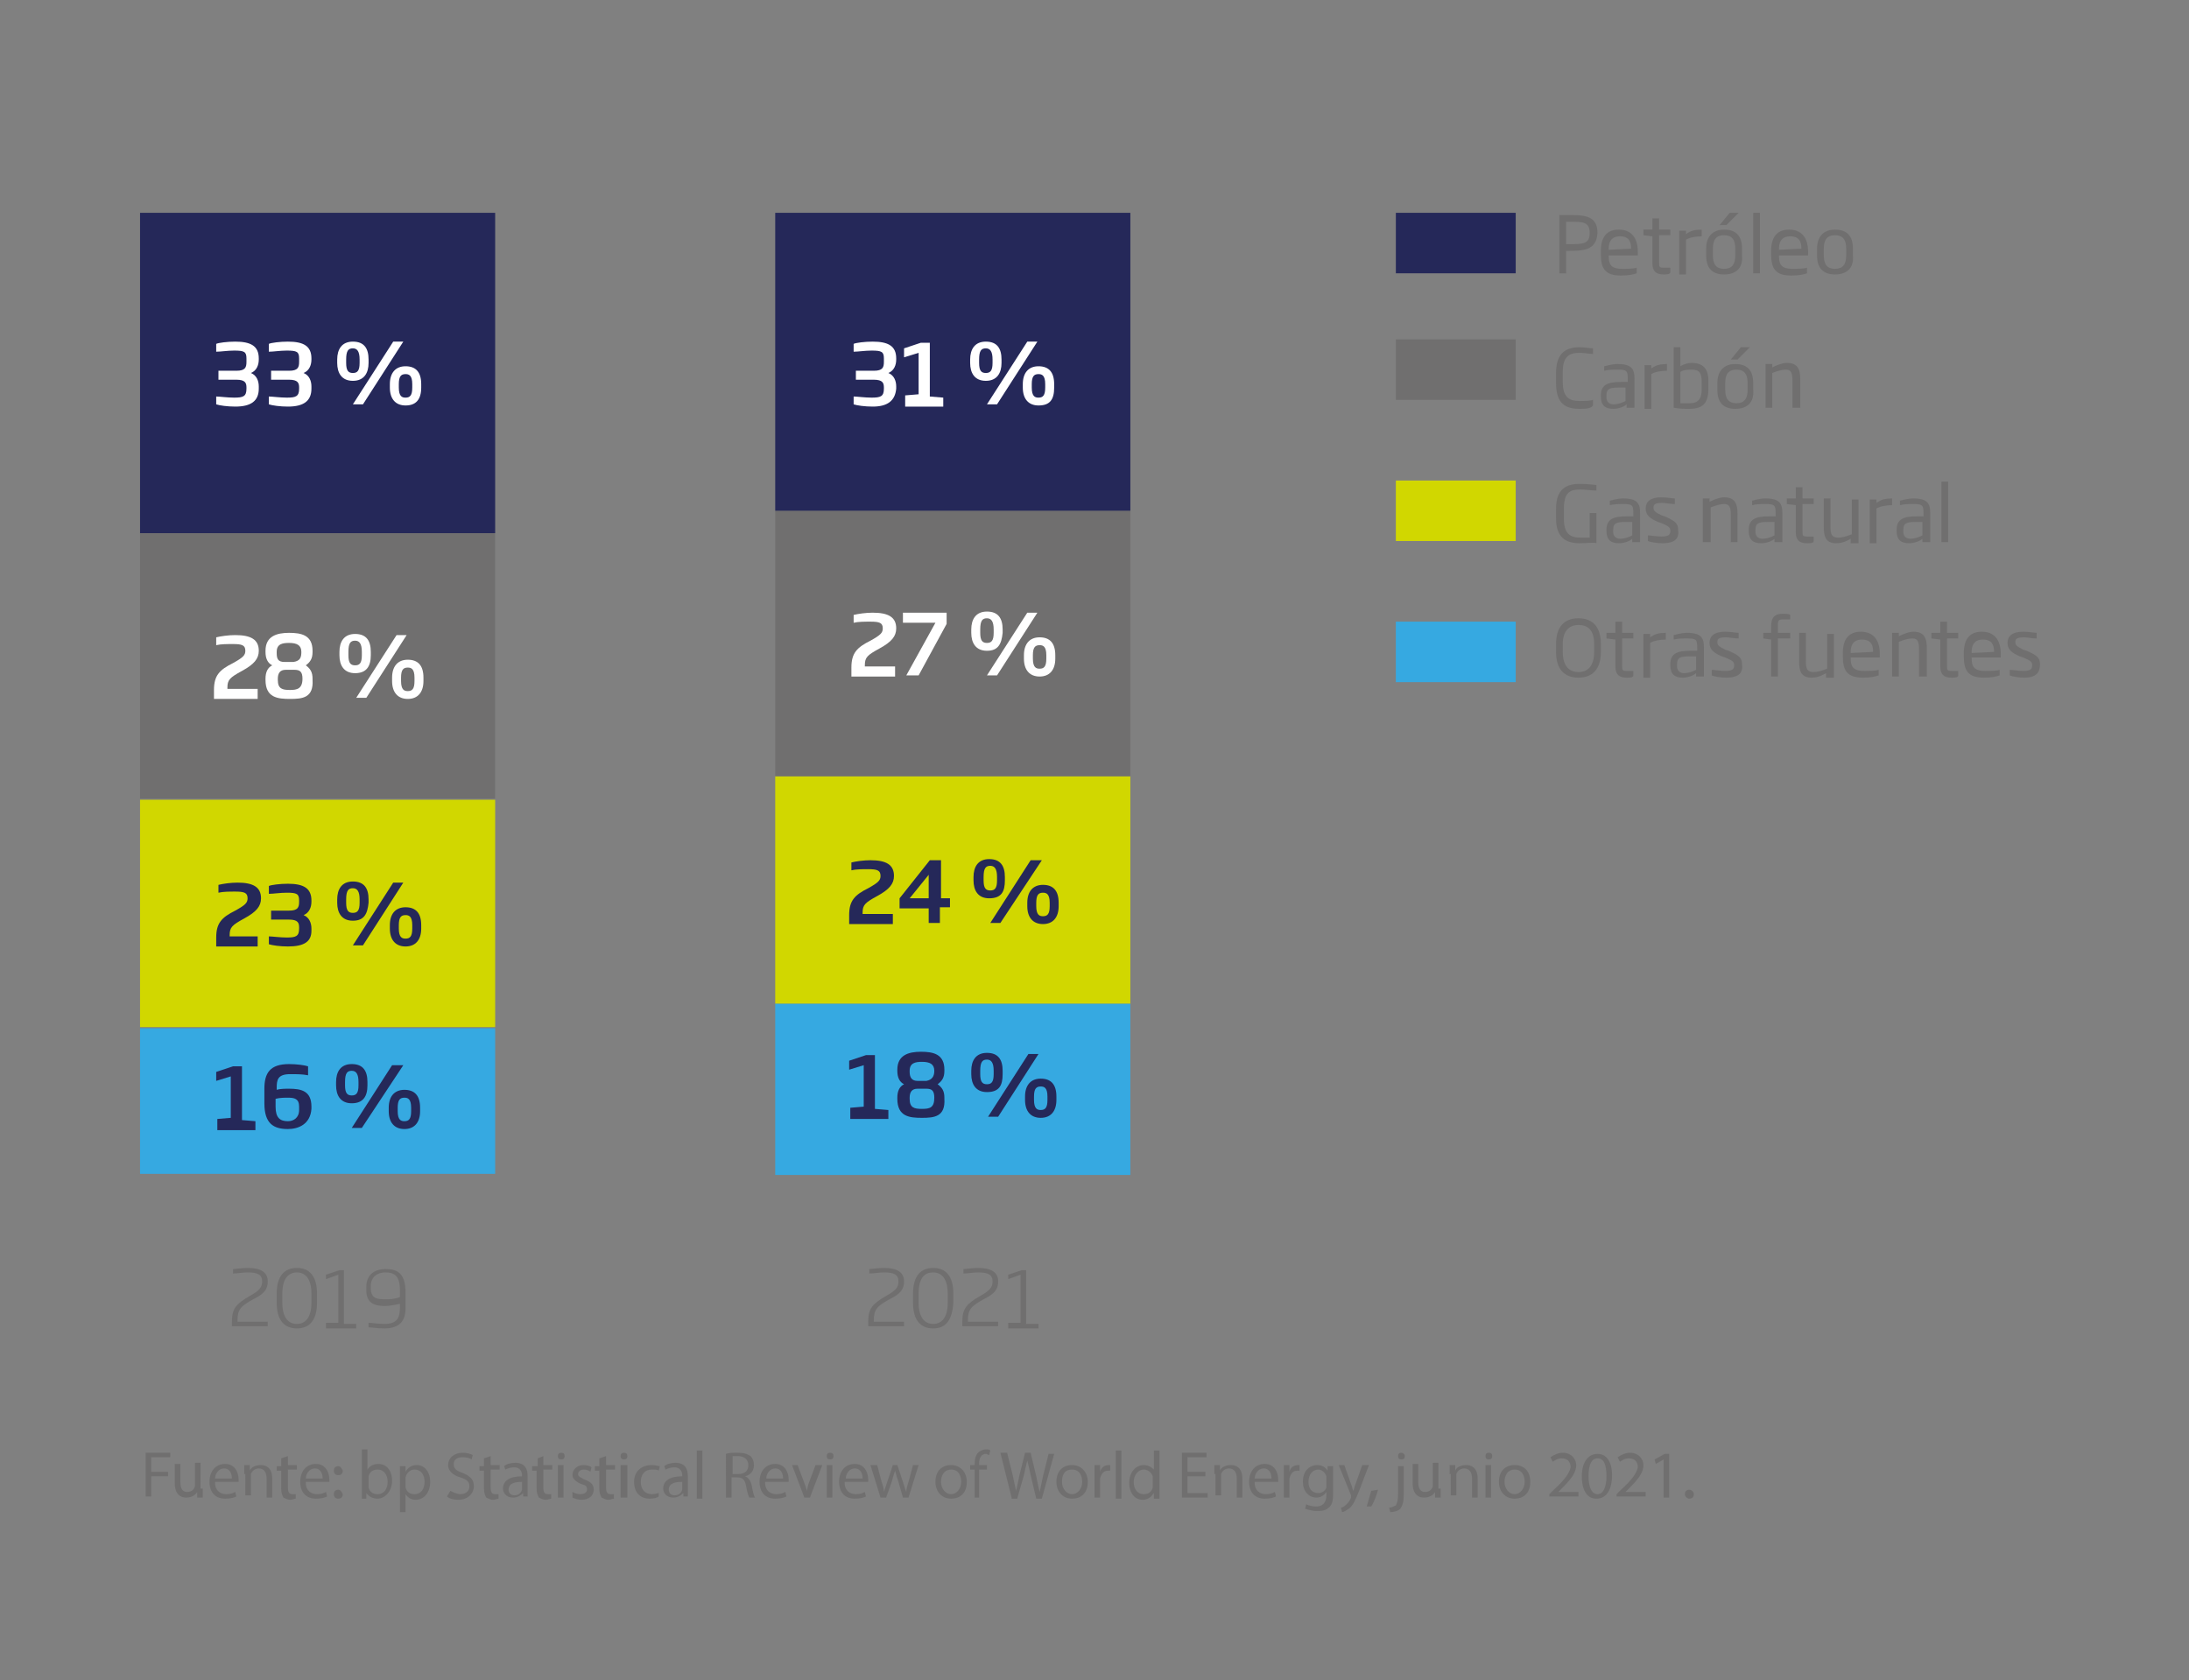 <?xml version="1.0" encoding="utf-8"?>
<!-- Generator: Adobe Illustrator 26.1.0, SVG Export Plug-In . SVG Version: 6.00 Build 0)  -->
<svg version="1.1" id="Capa_1" xmlns="http://www.w3.org/2000/svg" xmlns:xlink="http://www.w3.org/1999/xlink" x="0px" y="0px"
	 viewBox="0 0 195.4 150" style="enable-background:new 0 0 195.4 150;" xml:space="preserve">
<rect x="0" y="0" width="195.4" height="150" fill="#808080" stroke="none"/>
<style type="text/css">
	.st0{fill:#706F6F;}
	.st1{fill:#36A9E1;}
	.st2{fill:#D1D700;}
	.st3{fill:#252859;}
	.st4{fill:#FFFFFF;}
</style>
<g>
	<path class="st0" d="M13,129.7h2.2v0.4h-1.7v1.3h1.5v0.4h-1.5v1.8H13V129.7z"/>
	<path class="st0" d="M18.1,132.9c0,0.3,0,0.6,0,0.8h-0.5l0-0.5h0c-0.1,0.2-0.4,0.5-1,0.5c-0.5,0-1-0.3-1-1.3v-1.7h0.5v1.6
		c0,0.6,0.2,0.9,0.6,0.9c0.4,0,0.6-0.2,0.7-0.5c0-0.1,0-0.2,0-0.3v-1.8h0.5V132.9z"/>
	<path class="st0" d="M19.2,132.4c0,0.7,0.5,1,1,1c0.4,0,0.6-0.1,0.8-0.2l0.1,0.4c-0.2,0.1-0.5,0.2-1,0.2c-0.9,0-1.4-0.6-1.4-1.5
		c0-0.9,0.5-1.6,1.4-1.6c0.9,0,1.2,0.8,1.2,1.4c0,0.1,0,0.2,0,0.2H19.2z M20.7,132c0-0.3-0.1-0.9-0.7-0.9c-0.5,0-0.8,0.5-0.8,0.9
		H20.7z"/>
	<path class="st0" d="M21.8,131.6c0-0.3,0-0.5,0-0.8h0.5l0,0.5h0c0.1-0.3,0.5-0.5,1-0.5c0.4,0,1,0.2,1,1.2v1.7h-0.5v-1.7
		c0-0.5-0.2-0.9-0.7-0.9c-0.3,0-0.6,0.2-0.7,0.5c0,0.1,0,0.2,0,0.2v1.7h-0.5V131.6z"/>
	<path class="st0" d="M25.7,130v0.8h0.8v0.4h-0.8v1.6c0,0.4,0.1,0.6,0.4,0.6c0.1,0,0.2,0,0.3,0l0,0.4c-0.1,0-0.3,0.1-0.5,0.1
		c-0.2,0-0.4-0.1-0.6-0.2c-0.1-0.2-0.2-0.4-0.2-0.8v-1.6h-0.4v-0.4h0.4v-0.7L25.7,130z"/>
	<path class="st0" d="M27.3,132.4c0,0.7,0.5,1,1,1c0.4,0,0.6-0.1,0.8-0.2l0.1,0.4c-0.2,0.1-0.5,0.2-1,0.2c-0.9,0-1.4-0.6-1.4-1.5
		c0-0.9,0.5-1.6,1.4-1.6c0.9,0,1.2,0.8,1.2,1.4c0,0.1,0,0.2,0,0.2H27.3z M28.8,132c0-0.3-0.1-0.9-0.7-0.9c-0.5,0-0.8,0.5-0.8,0.9
		H28.8z"/>
	<path class="st0" d="M29.8,131.3c0-0.2,0.1-0.4,0.4-0.4c0.2,0,0.3,0.2,0.4,0.4c0,0.2-0.1,0.4-0.4,0.4
		C29.9,131.7,29.8,131.5,29.8,131.3z M29.8,133.4c0-0.2,0.1-0.4,0.4-0.4c0.2,0,0.3,0.2,0.4,0.4c0,0.2-0.1,0.4-0.4,0.4
		C29.9,133.8,29.8,133.6,29.8,133.4z"/>
	<path class="st0" d="M32.3,133.7c0-0.2,0-0.5,0-0.8v-3.5h0.5v1.8h0c0.2-0.3,0.5-0.5,1-0.5c0.7,0,1.2,0.6,1.2,1.5
		c0,1-0.7,1.6-1.3,1.6c-0.4,0-0.8-0.2-1-0.5h0l0,0.5H32.3z M32.9,132.6c0,0.1,0,0.1,0,0.2c0.1,0.4,0.4,0.6,0.8,0.6
		c0.6,0,0.9-0.5,0.9-1.1c0-0.6-0.3-1.1-0.9-1.1c-0.4,0-0.7,0.2-0.8,0.6c0,0.1,0,0.1,0,0.2V132.6z"/>
	<path class="st0" d="M35.7,131.8c0-0.4,0-0.7,0-0.9h0.5l0,0.5h0c0.2-0.4,0.6-0.6,1-0.6c0.7,0,1.2,0.6,1.2,1.5c0,1-0.6,1.6-1.3,1.6
		c-0.4,0-0.7-0.2-0.9-0.5h0v1.6h-0.5V131.8z M36.2,132.6c0,0.1,0,0.2,0,0.2c0.1,0.4,0.4,0.6,0.8,0.6c0.6,0,0.9-0.5,0.9-1.1
		c0-0.6-0.3-1.1-0.9-1.1c-0.4,0-0.7,0.3-0.8,0.7c0,0.1,0,0.1,0,0.2V132.6z"/>
	<path class="st0" d="M40.2,133.1c0.2,0.1,0.6,0.3,0.9,0.3c0.5,0,0.8-0.3,0.8-0.7c0-0.4-0.2-0.6-0.8-0.8c-0.7-0.2-1.1-0.6-1.1-1.1
		c0-0.6,0.5-1.1,1.3-1.1c0.4,0,0.7,0.1,0.9,0.2l-0.1,0.4c-0.1-0.1-0.4-0.2-0.8-0.2c-0.6,0-0.8,0.3-0.8,0.6c0,0.4,0.2,0.6,0.8,0.8
		c0.7,0.3,1,0.6,1,1.2c0,0.6-0.5,1.2-1.4,1.2c-0.4,0-0.8-0.1-1-0.3L40.2,133.1z"/>
	<path class="st0" d="M43.8,130v0.8h0.8v0.4h-0.8v1.6c0,0.4,0.1,0.6,0.4,0.6c0.1,0,0.2,0,0.3,0l0,0.4c-0.1,0-0.3,0.1-0.5,0.1
		c-0.2,0-0.4-0.1-0.6-0.2c-0.1-0.2-0.2-0.4-0.2-0.8v-1.6h-0.4v-0.4h0.4v-0.7L43.8,130z"/>
	<path class="st0" d="M46.7,133.7l0-0.4h0c-0.2,0.2-0.5,0.4-0.9,0.4c-0.6,0-0.9-0.4-0.9-0.8c0-0.7,0.6-1.1,1.7-1.1v-0.1
		c0-0.2-0.1-0.7-0.7-0.7c-0.3,0-0.6,0.1-0.8,0.2l-0.1-0.3c0.2-0.2,0.6-0.3,1-0.3c0.9,0,1.1,0.6,1.1,1.2v1.1c0,0.3,0,0.5,0,0.7H46.7z
		 M46.6,132.3c-0.6,0-1.2,0.1-1.2,0.7c0,0.3,0.2,0.5,0.5,0.5c0.4,0,0.6-0.2,0.7-0.5c0-0.1,0-0.1,0-0.2V132.3z"/>
	<path class="st0" d="M48.5,130v0.8h0.8v0.4h-0.8v1.6c0,0.4,0.1,0.6,0.4,0.6c0.1,0,0.2,0,0.3,0l0,0.4c-0.1,0-0.3,0.1-0.5,0.1
		c-0.2,0-0.4-0.1-0.6-0.2c-0.1-0.2-0.2-0.4-0.2-0.8v-1.6h-0.4v-0.4H48v-0.7L48.5,130z"/>
	<path class="st0" d="M50.4,130c0,0.2-0.1,0.3-0.3,0.3c-0.2,0-0.3-0.1-0.3-0.3c0-0.2,0.1-0.3,0.3-0.3
		C50.3,129.7,50.4,129.8,50.4,130z M49.8,133.7v-2.9h0.5v2.9H49.8z"/>
	<path class="st0" d="M51.1,133.2c0.2,0.1,0.4,0.2,0.7,0.2c0.4,0,0.6-0.2,0.6-0.4c0-0.3-0.1-0.4-0.5-0.5c-0.5-0.2-0.8-0.5-0.8-0.8
		c0-0.5,0.4-0.9,1-0.9c0.3,0,0.6,0.1,0.7,0.2l-0.1,0.4c-0.1-0.1-0.3-0.2-0.6-0.2c-0.3,0-0.5,0.2-0.5,0.4c0,0.2,0.2,0.3,0.6,0.5
		c0.5,0.2,0.8,0.4,0.8,0.9c0,0.5-0.4,0.9-1.1,0.9c-0.3,0-0.6-0.1-0.8-0.2L51.1,133.2z"/>
	<path class="st0" d="M54.1,130v0.8h0.8v0.4h-0.8v1.6c0,0.4,0.1,0.6,0.4,0.6c0.1,0,0.2,0,0.3,0l0,0.4c-0.1,0-0.3,0.1-0.5,0.1
		c-0.2,0-0.4-0.1-0.6-0.2c-0.1-0.2-0.2-0.4-0.2-0.8v-1.6h-0.4v-0.4h0.4v-0.7L54.1,130z"/>
	<path class="st0" d="M56,130c0,0.2-0.1,0.3-0.3,0.3c-0.2,0-0.3-0.1-0.3-0.3c0-0.2,0.1-0.3,0.3-0.3C55.9,129.7,56,129.8,56,130z
		 M55.4,133.7v-2.9H56v2.9H55.4z"/>
	<path class="st0" d="M58.8,133.6c-0.1,0.1-0.4,0.2-0.8,0.2c-0.9,0-1.4-0.6-1.4-1.5c0-0.9,0.6-1.5,1.6-1.5c0.3,0,0.6,0.1,0.7,0.1
		l-0.1,0.4c-0.1-0.1-0.3-0.1-0.6-0.1c-0.7,0-1,0.5-1,1.1c0,0.7,0.4,1.1,1,1.1c0.3,0,0.5-0.1,0.6-0.1L58.8,133.6z"/>
	<path class="st0" d="M61,133.7l0-0.4h0c-0.2,0.2-0.5,0.4-0.9,0.4c-0.6,0-0.9-0.4-0.9-0.8c0-0.7,0.6-1.1,1.7-1.1v-0.1
		c0-0.2-0.1-0.7-0.7-0.7c-0.3,0-0.6,0.1-0.8,0.2l-0.1-0.3c0.2-0.2,0.6-0.3,1-0.3c0.9,0,1.1,0.6,1.1,1.2v1.1c0,0.3,0,0.5,0,0.7H61z
		 M60.9,132.3c-0.6,0-1.2,0.1-1.2,0.7c0,0.3,0.2,0.5,0.5,0.5c0.4,0,0.6-0.2,0.7-0.5c0-0.1,0-0.1,0-0.2V132.3z"/>
	<path class="st0" d="M62.2,129.5h0.5v4.3h-0.5V129.5z"/>
	<path class="st0" d="M64.8,129.8c0.3-0.1,0.6-0.1,1-0.1c0.6,0,0.9,0.1,1.2,0.3c0.2,0.2,0.3,0.5,0.3,0.8c0,0.5-0.3,0.9-0.8,1v0
		c0.3,0.1,0.5,0.4,0.6,0.8c0.1,0.6,0.2,1,0.3,1.1h-0.5c-0.1-0.1-0.2-0.5-0.3-1c-0.1-0.6-0.3-0.8-0.8-0.8h-0.5v1.8h-0.5V129.8z
		 M65.4,131.6h0.5c0.6,0,0.9-0.3,0.9-0.8c0-0.5-0.4-0.8-0.9-0.8c-0.3,0-0.4,0-0.5,0V131.6z"/>
	<path class="st0" d="M68.3,132.4c0,0.7,0.5,1,1,1c0.4,0,0.6-0.1,0.8-0.2l0.1,0.4c-0.2,0.1-0.5,0.2-1,0.2c-0.9,0-1.4-0.6-1.4-1.5
		c0-0.9,0.5-1.6,1.4-1.6c0.9,0,1.2,0.8,1.2,1.4c0,0.1,0,0.2,0,0.2H68.3z M69.9,132c0-0.3-0.1-0.9-0.7-0.9c-0.5,0-0.8,0.5-0.8,0.9
		H69.9z"/>
	<path class="st0" d="M71.2,130.8l0.6,1.6c0.1,0.3,0.2,0.5,0.2,0.7h0c0.1-0.2,0.1-0.5,0.2-0.7l0.6-1.6h0.6l-1.1,2.9h-0.5l-1.1-2.9
		H71.2z"/>
	<path class="st0" d="M74.4,130c0,0.2-0.1,0.3-0.3,0.3c-0.2,0-0.3-0.1-0.3-0.3c0-0.2,0.1-0.3,0.3-0.3
		C74.3,129.7,74.4,129.8,74.4,130z M73.8,133.7v-2.9h0.5v2.9H73.8z"/>
	<path class="st0" d="M75.4,132.4c0,0.7,0.5,1,1,1c0.4,0,0.6-0.1,0.8-0.2l0.1,0.4c-0.2,0.1-0.5,0.2-1,0.2c-0.9,0-1.4-0.6-1.4-1.5
		c0-0.9,0.5-1.6,1.4-1.6c0.9,0,1.2,0.8,1.2,1.4c0,0.1,0,0.2,0,0.2H75.4z M77,132c0-0.3-0.1-0.9-0.7-0.9c-0.5,0-0.8,0.5-0.8,0.9H77z"
		/>
	<path class="st0" d="M78.3,130.8l0.4,1.5c0.1,0.3,0.2,0.6,0.2,0.9h0c0.1-0.3,0.2-0.6,0.3-0.9l0.5-1.5h0.4l0.5,1.5
		c0.1,0.3,0.2,0.7,0.3,0.9h0c0-0.3,0.1-0.6,0.2-0.9l0.4-1.5H82l-0.9,2.9h-0.5l-0.4-1.4c-0.1-0.3-0.2-0.6-0.3-1h0
		c-0.1,0.3-0.2,0.6-0.3,1l-0.5,1.4h-0.5l-0.9-2.9H78.3z"/>
	<path class="st0" d="M86.3,132.3c0,1.1-0.7,1.5-1.4,1.5c-0.8,0-1.4-0.6-1.4-1.5c0-1,0.6-1.5,1.4-1.5
		C85.7,130.8,86.3,131.4,86.3,132.3z M84,132.3c0,0.6,0.4,1.1,0.9,1.1c0.5,0,0.9-0.5,0.9-1.1c0-0.5-0.2-1.1-0.9-1.1
		C84.3,131.2,84,131.7,84,132.3z"/>
	<path class="st0" d="M87,133.7v-2.5h-0.4v-0.4H87v-0.1c0-0.4,0.1-0.8,0.3-1c0.2-0.2,0.5-0.3,0.7-0.3c0.2,0,0.3,0,0.4,0.1l-0.1,0.4
		c-0.1,0-0.2-0.1-0.3-0.1c-0.4,0-0.6,0.4-0.6,0.8v0.2h0.7v0.4h-0.7v2.5H87z"/>
	<path class="st0" d="M90.3,133.7l-1-4h0.6l0.5,2c0.1,0.5,0.2,1,0.3,1.4h0c0.1-0.4,0.2-0.9,0.3-1.4l0.5-2H92l0.5,2.1
		c0.1,0.5,0.2,1,0.3,1.4h0c0.1-0.4,0.2-0.9,0.3-1.4l0.5-2h0.5l-1.1,4h-0.5l-0.5-2.1c-0.1-0.5-0.2-0.9-0.3-1.3h0
		c-0.1,0.4-0.2,0.8-0.3,1.3l-0.6,2.1H90.3z"/>
	<path class="st0" d="M97.1,132.3c0,1.1-0.7,1.5-1.4,1.5c-0.8,0-1.4-0.6-1.4-1.5c0-1,0.6-1.5,1.4-1.5
		C96.5,130.8,97.1,131.4,97.1,132.3z M94.8,132.3c0,0.6,0.4,1.1,0.9,1.1c0.5,0,0.9-0.5,0.9-1.1c0-0.5-0.2-1.1-0.9-1.1
		C95,131.2,94.8,131.7,94.8,132.3z"/>
	<path class="st0" d="M97.7,131.7c0-0.3,0-0.6,0-0.9h0.5l0,0.6h0c0.1-0.4,0.4-0.6,0.8-0.6c0.1,0,0.1,0,0.1,0v0.5c-0.1,0-0.1,0-0.2,0
		c-0.4,0-0.6,0.3-0.7,0.7c0,0.1,0,0.2,0,0.2v1.5h-0.5V131.7z"/>
	<path class="st0" d="M99.6,129.5h0.5v4.3h-0.5V129.5z"/>
	<path class="st0" d="M103.5,129.5v3.5c0,0.3,0,0.6,0,0.8H103l0-0.5h0c-0.2,0.3-0.5,0.6-1,0.6c-0.7,0-1.2-0.6-1.2-1.5
		c0-1,0.6-1.6,1.3-1.6c0.4,0,0.7,0.2,0.9,0.4h0v-1.7H103.5z M102.9,132c0-0.1,0-0.2,0-0.2c-0.1-0.3-0.4-0.6-0.8-0.6
		c-0.5,0-0.9,0.5-0.9,1.1c0,0.6,0.3,1.1,0.9,1.1c0.4,0,0.7-0.2,0.8-0.6c0-0.1,0-0.1,0-0.2V132z"/>
	<path class="st0" d="M107.6,131.8H106v1.5h1.8v0.4h-2.3v-4h2.2v0.4H106v1.3h1.6V131.8z"/>
	<path class="st0" d="M108.4,131.6c0-0.3,0-0.5,0-0.8h0.5l0,0.5h0c0.1-0.3,0.5-0.5,1-0.5c0.4,0,1,0.2,1,1.2v1.7h-0.5v-1.7
		c0-0.5-0.2-0.9-0.7-0.9c-0.3,0-0.6,0.2-0.7,0.5c0,0.1,0,0.2,0,0.2v1.7h-0.5V131.6z"/>
	<path class="st0" d="M112,132.4c0,0.7,0.5,1,1,1c0.4,0,0.6-0.1,0.8-0.2l0.1,0.4c-0.2,0.1-0.5,0.2-1,0.2c-0.9,0-1.4-0.6-1.4-1.5
		c0-0.9,0.5-1.6,1.4-1.6c0.9,0,1.2,0.8,1.2,1.4c0,0.1,0,0.2,0,0.2H112z M113.5,132c0-0.3-0.1-0.9-0.7-0.9c-0.5,0-0.8,0.5-0.8,0.9
		H113.5z"/>
	<path class="st0" d="M114.6,131.7c0-0.3,0-0.6,0-0.9h0.5l0,0.6h0c0.1-0.4,0.4-0.6,0.8-0.6c0.1,0,0.1,0,0.1,0v0.5
		c-0.1,0-0.1,0-0.2,0c-0.4,0-0.6,0.3-0.7,0.7c0,0.1,0,0.2,0,0.2v1.5h-0.5V131.7z"/>
	<path class="st0" d="M119,130.8c0,0.2,0,0.4,0,0.8v1.7c0,0.7-0.1,1.1-0.4,1.3c-0.3,0.3-0.7,0.3-1.1,0.3c-0.3,0-0.7-0.1-1-0.2
		l0.1-0.4c0.2,0.1,0.5,0.2,0.9,0.2c0.5,0,0.9-0.3,0.9-1v-0.3h0c-0.2,0.3-0.5,0.5-0.9,0.5c-0.7,0-1.2-0.6-1.2-1.4
		c0-1,0.6-1.5,1.3-1.5c0.5,0,0.8,0.3,0.9,0.5h0l0-0.4H119z M118.4,132c0-0.1,0-0.2,0-0.2c-0.1-0.3-0.4-0.6-0.7-0.6
		c-0.5,0-0.9,0.4-0.9,1.1c0,0.6,0.3,1,0.9,1c0.3,0,0.6-0.2,0.7-0.5c0-0.1,0-0.2,0-0.3V132z"/>
	<path class="st0" d="M120,130.8l0.6,1.7c0.1,0.2,0.1,0.4,0.2,0.6h0c0.1-0.2,0.1-0.4,0.2-0.6l0.6-1.7h0.6l-0.8,2.1
		c-0.4,1-0.6,1.5-1,1.8c-0.3,0.2-0.5,0.3-0.6,0.3l-0.1-0.4c0.1,0,0.3-0.1,0.5-0.3c0.1-0.1,0.3-0.3,0.4-0.6c0-0.1,0-0.1,0-0.1
		s0-0.1,0-0.1l-1.1-2.7H120z"/>
	<path class="st0" d="M122,134.5c0.1-0.4,0.3-1,0.4-1.4l0.6-0.1c-0.1,0.5-0.4,1.2-0.6,1.5L122,134.5z"/>
	<path class="st0" d="M124,134.6c0.2,0,0.4-0.1,0.6-0.2c0.1-0.2,0.2-0.4,0.2-1.1v-2.4h0.5v2.6c0,0.6-0.1,0.9-0.3,1.2
		c-0.2,0.2-0.6,0.3-0.9,0.3L124,134.6z M125.4,130c0,0.2-0.1,0.3-0.3,0.3c-0.2,0-0.3-0.1-0.3-0.3c0-0.2,0.1-0.3,0.3-0.3
		C125.2,129.7,125.4,129.8,125.4,130z"/>
	<path class="st0" d="M128.6,132.9c0,0.3,0,0.6,0,0.8h-0.5l0-0.5h0c-0.1,0.2-0.4,0.5-1,0.5c-0.5,0-1-0.3-1-1.3v-1.7h0.5v1.6
		c0,0.6,0.2,0.9,0.6,0.9c0.4,0,0.6-0.2,0.7-0.5c0-0.1,0-0.2,0-0.3v-1.8h0.5V132.9z"/>
	<path class="st0" d="M129.4,131.6c0-0.3,0-0.5,0-0.8h0.5l0,0.5h0c0.1-0.3,0.5-0.5,1-0.5c0.4,0,1,0.2,1,1.2v1.7h-0.5v-1.7
		c0-0.5-0.2-0.9-0.7-0.9c-0.3,0-0.6,0.2-0.7,0.5c0,0.1,0,0.2,0,0.2v1.7h-0.5V131.6z"/>
	<path class="st0" d="M133.2,130c0,0.2-0.1,0.3-0.3,0.3c-0.2,0-0.3-0.1-0.3-0.3c0-0.2,0.1-0.3,0.3-0.3
		C133.1,129.7,133.2,129.8,133.2,130z M132.6,133.7v-2.9h0.5v2.9H132.6z"/>
	<path class="st0" d="M136.6,132.3c0,1.1-0.7,1.5-1.4,1.5c-0.8,0-1.4-0.6-1.4-1.5c0-1,0.6-1.5,1.4-1.5
		C136.1,130.8,136.6,131.4,136.6,132.3z M134.3,132.3c0,0.6,0.4,1.1,0.9,1.1c0.5,0,0.9-0.5,0.9-1.1c0-0.5-0.2-1.1-0.9-1.1
		C134.6,131.2,134.3,131.7,134.3,132.3z"/>
	<path class="st0" d="M138.3,133.7v-0.3l0.4-0.4c1-0.9,1.4-1.5,1.5-2c0-0.4-0.2-0.8-0.8-0.8c-0.4,0-0.6,0.2-0.8,0.3l-0.2-0.4
		c0.3-0.2,0.7-0.4,1.1-0.4c0.8,0,1.2,0.6,1.2,1.1c0,0.7-0.5,1.3-1.3,2.1l-0.3,0.3v0h1.8v0.4H138.3z"/>
	<path class="st0" d="M143.9,131.7c0,1.3-0.5,2.1-1.4,2.1c-0.8,0-1.3-0.7-1.3-2c0-1.3,0.6-2,1.4-2
		C143.4,129.8,143.9,130.5,143.9,131.7z M141.8,131.8c0,1,0.3,1.6,0.8,1.6c0.5,0,0.8-0.6,0.8-1.6c0-1-0.2-1.6-0.8-1.6
		C142.1,130.2,141.8,130.7,141.8,131.8z"/>
	<path class="st0" d="M144.3,133.7v-0.3l0.4-0.4c1-0.9,1.4-1.5,1.5-2c0-0.4-0.2-0.8-0.8-0.8c-0.4,0-0.6,0.2-0.8,0.3l-0.2-0.4
		c0.3-0.2,0.7-0.4,1.1-0.4c0.8,0,1.2,0.6,1.2,1.1c0,0.7-0.5,1.3-1.3,2.1l-0.3,0.3v0h1.8v0.4H144.3z"/>
	<path class="st0" d="M148.5,130.3L148.5,130.3l-0.7,0.4l-0.1-0.4l0.9-0.5h0.4v3.9h-0.5V130.3z"/>
	<path class="st0" d="M150.4,133.4c0-0.2,0.1-0.4,0.4-0.4c0.2,0,0.4,0.2,0.4,0.4c0,0.2-0.1,0.4-0.4,0.4
		C150.6,133.8,150.4,133.6,150.4,133.4z"/>
</g>
<rect x="12.5" y="91.8" class="st1" width="31.7" height="13"/>
<rect x="69.2" y="89.6" class="st1" width="31.7" height="15.3"/>
<rect x="12.5" y="71.4" class="st2" width="31.7" height="20.3"/>
<rect x="69.2" y="69.3" class="st2" width="31.7" height="20.3"/>
<rect x="12.5" y="47.6" class="st0" width="31.7" height="23.7"/>
<rect x="69.2" y="45.6" class="st0" width="31.7" height="23.7"/>
<rect x="12.5" y="19" class="st3" width="31.7" height="28.6"/>
<rect x="69.2" y="19" class="st3" width="31.7" height="26.6"/>
<g>
	<path class="st0" d="M20.7,118.5V118c0-1.2,0.4-1.6,1.6-2.3c0.9-0.5,1.1-0.8,1.1-1.3c0-0.6-0.4-0.8-1.3-0.8c-0.4,0-1,0.1-1.3,0.1
		v-0.4c0.2,0,0.8-0.1,1.3-0.1c1.2,0,1.8,0.4,1.8,1.2c0,0.7-0.3,1.1-1.3,1.6c-1.1,0.6-1.4,0.9-1.4,1.9v0.1h2.7v0.4H20.7z"/>
	<path class="st0" d="M26.5,118.6c-1.1,0-1.8-0.7-1.8-2.3v-0.8c0-1.6,0.7-2.3,1.8-2.3c1.1,0,1.8,0.7,1.8,2.3v0.8
		C28.3,117.9,27.6,118.6,26.5,118.6z M27.8,115.5c0-1.4-0.6-1.9-1.3-1.9s-1.3,0.5-1.3,1.9v0.8c0,1.4,0.6,1.9,1.3,1.9
		s1.3-0.5,1.3-1.9V115.5z"/>
	<path class="st0" d="M29.1,118.5v-0.4l1.1,0v-4.3l-1.1,0.4v-0.4l1.2-0.4h0.4v4.8l1.1,0v0.4H29.1z"/>
	<path class="st0" d="M34.3,118.6c-0.6,0-1.2-0.1-1.4-0.1v-0.4c0.3,0,0.9,0.1,1.4,0.1c1.2,0,1.4-0.6,1.4-1.5v-0.3
		c-0.4,0.1-1,0.2-1.3,0.2c-0.9,0-1.7-0.2-1.7-1.4v-0.3c0-1.3,1-1.6,1.7-1.6c1,0,1.8,0.3,1.8,2.1v1.4
		C36.2,117.9,35.7,118.6,34.3,118.6z M35.7,115.2c0-1.3-0.5-1.6-1.3-1.6c-0.7,0-1.3,0.4-1.3,1.2v0.2c0,0.9,0.5,1,1.3,1
		c0.3,0,0.8,0,1.3-0.2V115.2z"/>
</g>
<g>
	<path class="st0" d="M77.5,118.5V118c0-1.2,0.4-1.6,1.6-2.3c0.9-0.5,1.1-0.8,1.1-1.3c0-0.6-0.4-0.8-1.3-0.8c-0.4,0-1,0.1-1.3,0.1
		v-0.4c0.2,0,0.8-0.1,1.3-0.1c1.2,0,1.8,0.4,1.8,1.2c0,0.7-0.3,1.1-1.3,1.6c-1.1,0.6-1.4,0.9-1.4,1.9v0.1h2.7v0.4H77.5z"/>
	<path class="st0" d="M83.3,118.6c-1.1,0-1.8-0.7-1.8-2.3v-0.8c0-1.6,0.7-2.3,1.8-2.3c1.1,0,1.8,0.7,1.8,2.3v0.8
		C85,117.9,84.4,118.6,83.3,118.6z M84.6,115.5c0-1.4-0.6-1.9-1.3-1.9S82,114,82,115.5v0.8c0,1.4,0.6,1.9,1.3,1.9s1.3-0.5,1.3-1.9
		V115.5z"/>
	<path class="st0" d="M85.9,118.5V118c0-1.2,0.4-1.6,1.6-2.3c0.9-0.5,1.1-0.8,1.1-1.3c0-0.6-0.4-0.8-1.3-0.8c-0.4,0-1,0.1-1.3,0.1
		v-0.4c0.2,0,0.8-0.1,1.3-0.1c1.2,0,1.8,0.4,1.8,1.2c0,0.7-0.3,1.1-1.3,1.6c-1.1,0.6-1.4,0.9-1.4,1.9v0.1h2.7v0.4H85.9z"/>
	<path class="st0" d="M90,118.5v-0.4l1.1,0v-4.3l-1.1,0.4v-0.4l1.2-0.4h0.4v4.8l1.1,0v0.4H90z"/>
</g>
<g>
	<path class="st3" d="M19.4,100.7v-0.8l1.2-0.1v-3.7l-1.3,0.4v-0.8l1.5-0.5h0.8v4.8l1.2,0.1v0.8H19.4z"/>
	<path class="st3" d="M25.7,100.8c-1.3,0-2.1-0.5-2.1-2.3v-1.3c0-1.4,0.5-2.2,2.2-2.2c0.7,0,1.4,0.1,1.7,0.2v0.8
		c-0.5-0.1-1-0.1-1.6-0.1c-1.1,0-1.2,0.5-1.2,1.2v0.2c0.3-0.1,0.8-0.1,1.1-0.1c1.1,0,2,0.2,2,1.6V99
		C27.7,100.4,26.6,100.8,25.7,100.8z M26.7,98.8c0-0.7-0.4-0.8-1-0.8c-0.3,0-0.7,0-1.1,0.1v0.7c0,1,0.4,1.3,1.1,1.3c0.5,0,1-0.3,1-1
		V98.8z"/>
	<path class="st3" d="M31.4,98.5c-1,0-1.4-0.7-1.4-1.6v-0.3c0-0.9,0.4-1.6,1.4-1.6c1,0,1.4,0.6,1.4,1.6v0.3
		C32.8,97.9,32.4,98.5,31.4,98.5z M32,96.6c0-0.7-0.2-1-0.6-1s-0.6,0.2-0.6,1v0.3c0,0.7,0.2,0.9,0.6,0.9s0.6-0.2,0.6-0.9V96.6z
		 M32.3,100.7h-0.9l3.6-5.6H36L32.3,100.7z M36.1,100.8c-0.9,0-1.4-0.6-1.4-1.6v-0.3c0-1,0.5-1.6,1.4-1.6c0.9,0,1.4,0.5,1.4,1.6v0.3
		C37.5,100.2,37,100.8,36.1,100.8z M36.7,98.9c0-0.8-0.3-0.9-0.6-0.9c-0.4,0-0.6,0.2-0.6,0.9v0.3c0,0.8,0.3,0.9,0.6,0.9
		c0.4,0,0.6-0.2,0.6-0.9V98.9z"/>
</g>
<g>
	<path class="st3" d="M75.9,99.7v-0.8l1.2-0.1v-3.7l-1.3,0.4v-0.8l1.5-0.5h0.8v4.8l1.2,0.1v0.8H75.9z"/>
	<path class="st3" d="M82.3,99.8L82.3,99.8c-1.1,0-2.2-0.1-2.2-1.7V98c0-0.6,0.2-1,0.6-1.2c-0.4-0.2-0.6-0.6-0.6-1.2v-0.1
		c0-1.3,1-1.6,2.1-1.6h0c1.1,0,2.1,0.2,2.1,1.6v0.1c0,0.6-0.2,0.9-0.6,1.2c0.4,0.3,0.6,0.6,0.6,1.2v0.1
		C84.4,99.7,83.4,99.8,82.3,99.8z M83.4,98c0-0.6-0.2-0.8-0.7-0.8h-0.8c-0.5,0-0.7,0.3-0.7,0.8v0.1c0,0.8,0.4,0.9,1.1,0.9h0
		C83,99,83.4,98.9,83.4,98L83.4,98z M83.4,95.6c0-0.6-0.4-0.8-1.1-0.8h0c-0.6,0-1.1,0.1-1.1,0.8v0.1c0,0.5,0.2,0.8,0.7,0.8h0.8
		C83.2,96.4,83.4,96.1,83.4,95.6L83.4,95.6z"/>
	<path class="st3" d="M88.1,97.5c-1,0-1.4-0.7-1.4-1.6v-0.3c0-0.9,0.4-1.6,1.4-1.6c1,0,1.4,0.6,1.4,1.6v0.3
		C89.5,96.9,89.2,97.5,88.1,97.5z M88.7,95.6c0-0.7-0.2-1-0.6-1s-0.6,0.2-0.6,1v0.3c0,0.7,0.2,0.9,0.6,0.9s0.6-0.2,0.6-0.9V95.6z
		 M89.1,99.7h-0.9l3.6-5.6h0.9L89.1,99.7z M92.9,99.8c-0.9,0-1.4-0.6-1.4-1.6v-0.3c0-1,0.5-1.6,1.4-1.6c0.9,0,1.4,0.5,1.4,1.6v0.3
		C94.3,99.2,93.8,99.8,92.9,99.8z M93.5,97.9c0-0.8-0.3-0.9-0.6-0.9c-0.4,0-0.6,0.2-0.6,0.9v0.3c0,0.8,0.3,0.9,0.6,0.9
		c0.4,0,0.6-0.2,0.6-0.9V97.9z"/>
</g>
<g>
	<path class="st3" d="M19.3,84.4v-0.7c0-1.3,0.5-1.8,1.7-2.4c0.9-0.5,1.1-0.7,1.1-1.1c0-0.5-0.3-0.6-1.1-0.6c-0.5,0-1.1,0-1.5,0.1
		v-0.7c0.4-0.1,1.1-0.2,1.7-0.2c1.4,0,2.1,0.4,2.1,1.4c0,0.7-0.4,1.2-1.5,1.8c-1.1,0.6-1.3,0.8-1.3,1.5v0.1H23v0.9H19.3z"/>
	<path class="st3" d="M25.7,84.5c-0.7,0-1.4-0.1-1.7-0.2v-0.7c0.3,0,1,0.1,1.6,0.1c0.8,0,1.1-0.1,1.1-0.8v-0.1
		c0-0.4-0.1-0.7-0.9-0.7h-1.6v-0.8h1.6c0.8,0,0.9-0.3,0.9-0.8v-0.1c0-0.6-0.2-0.7-1.1-0.7c-0.6,0-1.2,0.1-1.6,0.1v-0.7
		c0.2-0.1,1-0.2,1.7-0.2c1.4,0,2.1,0.4,2.1,1.5v0.1c0,0.5-0.2,1-0.7,1.2c0.5,0.2,0.7,0.7,0.7,1.2v0.2C27.8,84.1,27.1,84.5,25.7,84.5
		z"/>
	<path class="st3" d="M31.5,82.2c-1,0-1.4-0.7-1.4-1.6v-0.3c0-0.9,0.4-1.6,1.4-1.6c1,0,1.4,0.6,1.4,1.6v0.3
		C32.8,81.6,32.5,82.2,31.5,82.2z M32.1,80.3c0-0.7-0.2-1-0.6-1s-0.6,0.2-0.6,1v0.3c0,0.7,0.2,0.9,0.6,0.9s0.6-0.2,0.6-0.9V80.3z
		 M32.4,84.4h-0.9l3.6-5.6h0.9L32.4,84.4z M36.2,84.5c-0.9,0-1.4-0.6-1.4-1.6v-0.3c0-1,0.5-1.6,1.4-1.6c0.9,0,1.4,0.5,1.4,1.6v0.3
		C37.6,83.9,37.1,84.5,36.2,84.5z M36.8,82.6c0-0.8-0.3-0.9-0.6-0.9c-0.4,0-0.6,0.2-0.6,0.9v0.3c0,0.8,0.3,0.9,0.6,0.9
		c0.4,0,0.6-0.2,0.6-0.9V82.6z"/>
</g>
<g>
	<path class="st3" d="M75.8,82.4v-0.7c0-1.3,0.5-1.8,1.7-2.4c0.9-0.5,1.1-0.7,1.1-1.1c0-0.5-0.3-0.6-1.1-0.6c-0.5,0-1.1,0-1.5,0.1
		v-0.7c0.4-0.1,1.1-0.2,1.7-0.2c1.4,0,2.1,0.4,2.1,1.4c0,0.7-0.4,1.2-1.5,1.8c-1.1,0.6-1.3,0.8-1.3,1.5v0.1h2.7v0.9H75.8z"/>
	<path class="st3" d="M83.9,81.1v1.3h-1v-1.3h-2.6v-0.9l2.7-3.4h1v3.4h0.8v0.8H83.9z M82.9,78.1l-1.7,2.1h1.7V78.1z"/>
	<path class="st3" d="M88.3,80.2c-1,0-1.4-0.7-1.4-1.6v-0.3c0-0.9,0.4-1.6,1.4-1.6c1,0,1.4,0.6,1.4,1.6v0.3
		C89.7,79.6,89.4,80.2,88.3,80.2z M89,78.3c0-0.7-0.2-1-0.6-1s-0.6,0.2-0.6,1v0.3c0,0.7,0.2,0.9,0.6,0.9s0.6-0.2,0.6-0.9V78.3z
		 M89.3,82.4h-0.9l3.6-5.6H93L89.3,82.4z M93.1,82.5c-0.9,0-1.4-0.6-1.4-1.6v-0.3c0-1,0.5-1.6,1.4-1.6c0.9,0,1.4,0.5,1.4,1.6v0.3
		C94.5,81.9,94,82.5,93.1,82.5z M93.7,80.6c0-0.8-0.3-0.9-0.6-0.9c-0.4,0-0.6,0.2-0.6,0.9v0.3c0,0.8,0.3,0.9,0.6,0.9
		c0.4,0,0.6-0.2,0.6-0.9V80.6z"/>
</g>
<g>
	<path class="st4" d="M19.1,62.3v-0.7c0-1.3,0.5-1.8,1.7-2.4c0.9-0.5,1.1-0.7,1.1-1.1c0-0.5-0.3-0.6-1.1-0.6c-0.5,0-1.1,0-1.5,0.1
		v-0.7c0.4-0.1,1.1-0.2,1.7-0.2c1.4,0,2.1,0.4,2.1,1.4c0,0.7-0.4,1.2-1.5,1.8c-1.1,0.6-1.3,0.8-1.3,1.5v0.1h2.7v0.9H19.1z"/>
	<path class="st4" d="M25.9,62.4L25.9,62.4c-1.1,0-2.2-0.1-2.2-1.7v-0.1c0-0.6,0.2-1,0.6-1.2c-0.4-0.2-0.6-0.6-0.6-1.2v-0.1
		c0-1.3,1-1.6,2.1-1.6h0c1.1,0,2.1,0.2,2.1,1.6v0.1c0,0.6-0.2,0.9-0.6,1.2c0.4,0.3,0.6,0.6,0.6,1.2v0.1C28,62.3,27,62.4,25.9,62.4z
		 M27,60.6c0-0.6-0.2-0.8-0.7-0.8h-0.8c-0.5,0-0.7,0.3-0.7,0.8v0.1c0,0.8,0.4,0.9,1.1,0.9h0C26.5,61.6,27,61.5,27,60.6L27,60.6z
		 M26.9,58.2c0-0.6-0.4-0.8-1.1-0.8h0c-0.6,0-1.1,0.1-1.1,0.8v0.1c0,0.5,0.1,0.8,0.7,0.8h0.8C26.8,59,26.9,58.7,26.9,58.2L26.9,58.2
		z"/>
	<path class="st4" d="M31.7,60.1c-1,0-1.4-0.7-1.4-1.6v-0.3c0-0.9,0.4-1.6,1.4-1.6c1,0,1.4,0.6,1.4,1.6v0.3
		C33.1,59.5,32.7,60.1,31.7,60.1z M32.3,58.2c0-0.7-0.2-1-0.6-1s-0.6,0.2-0.6,1v0.3c0,0.7,0.2,0.9,0.6,0.9s0.6-0.2,0.6-0.9V58.2z
		 M32.7,62.3h-0.9l3.6-5.6h0.9L32.7,62.3z M36.4,62.4c-0.9,0-1.4-0.6-1.4-1.6v-0.3c0-1,0.5-1.6,1.4-1.6c0.9,0,1.4,0.5,1.4,1.6v0.3
		C37.8,61.8,37.3,62.4,36.4,62.4z M37,60.5c0-0.8-0.3-0.9-0.6-0.9c-0.4,0-0.6,0.2-0.6,0.9v0.3c0,0.8,0.3,0.9,0.6,0.9
		c0.4,0,0.6-0.2,0.6-0.9V60.5z"/>
</g>
<g>
	<path class="st4" d="M76,60.3v-0.7c0-1.3,0.5-1.8,1.7-2.4c0.9-0.5,1.1-0.7,1.1-1.1c0-0.5-0.3-0.6-1.1-0.6c-0.5,0-1.1,0-1.5,0.1
		v-0.7c0.4-0.1,1.1-0.2,1.7-0.2c1.4,0,2.1,0.4,2.1,1.4c0,0.7-0.4,1.2-1.5,1.8c-1.1,0.6-1.3,0.8-1.3,1.5v0.1h2.7v0.9H76z"/>
	<path class="st4" d="M82,60.3h-1.1l2.6-4.7h-2.9v-0.9h3.9v1L82,60.3z"/>
	<path class="st4" d="M88.1,58.1c-1,0-1.4-0.7-1.4-1.6v-0.3c0-0.9,0.4-1.6,1.4-1.6c1,0,1.4,0.6,1.4,1.6v0.3
		C89.4,57.5,89.1,58.1,88.1,58.1z M88.7,56.2c0-0.7-0.2-1-0.6-1s-0.6,0.2-0.6,1v0.3c0,0.7,0.2,0.9,0.6,0.9s0.6-0.2,0.6-0.9V56.2z
		 M89,60.3h-0.9l3.6-5.6h0.9L89,60.3z M92.8,60.4c-0.9,0-1.4-0.6-1.4-1.6v-0.3c0-1,0.5-1.6,1.4-1.6c0.9,0,1.4,0.5,1.4,1.6v0.3
		C94.2,59.8,93.7,60.4,92.8,60.4z M93.4,58.5c0-0.8-0.3-0.9-0.6-0.9c-0.4,0-0.6,0.2-0.6,0.9v0.3c0,0.8,0.3,0.9,0.6,0.9
		c0.4,0,0.6-0.2,0.6-0.9V58.5z"/>
</g>
<g>
	<path class="st4" d="M21,36.3c-0.7,0-1.4-0.1-1.7-0.2v-0.7c0.3,0,1,0.1,1.6,0.1c0.8,0,1.1-0.1,1.1-0.8v-0.1c0-0.4-0.1-0.7-0.9-0.7
		h-1.6v-0.8h1.6c0.8,0,0.9-0.3,0.9-0.8V32c0-0.6-0.2-0.7-1.1-0.7c-0.6,0-1.2,0.1-1.6,0.1v-0.7c0.2-0.1,1-0.2,1.7-0.2
		c1.4,0,2.1,0.4,2.1,1.5v0.1c0,0.5-0.2,1-0.7,1.2c0.5,0.2,0.7,0.7,0.7,1.2v0.2C23.1,35.8,22.4,36.3,21,36.3z"/>
	<path class="st4" d="M25.7,36.3c-0.7,0-1.4-0.1-1.7-0.2v-0.7c0.3,0,1,0.1,1.6,0.1c0.8,0,1.1-0.1,1.1-0.8v-0.1
		c0-0.4-0.1-0.7-0.9-0.7h-1.6v-0.8h1.6c0.8,0,0.9-0.3,0.9-0.8V32c0-0.6-0.2-0.7-1.1-0.7c-0.6,0-1.2,0.1-1.6,0.1v-0.7
		c0.2-0.1,1-0.2,1.7-0.2c1.4,0,2.1,0.4,2.1,1.5v0.1c0,0.5-0.2,1-0.7,1.2c0.5,0.2,0.7,0.7,0.7,1.2v0.2C27.8,35.8,27.1,36.3,25.7,36.3
		z"/>
	<path class="st4" d="M31.5,34c-1,0-1.4-0.7-1.4-1.6v-0.3c0-0.9,0.4-1.6,1.4-1.6c1,0,1.4,0.6,1.4,1.6v0.3C32.9,33.3,32.5,34,31.5,34
		z M32.1,32.1c0-0.7-0.2-1-0.6-1s-0.6,0.2-0.6,1v0.3c0,0.7,0.2,0.9,0.6,0.9s0.6-0.2,0.6-0.9V32.1z M32.4,36.1h-0.9l3.6-5.6h0.9
		L32.4,36.1z M36.2,36.2c-0.9,0-1.4-0.6-1.4-1.6v-0.3c0-1,0.5-1.6,1.4-1.6c0.9,0,1.4,0.5,1.4,1.6v0.3C37.6,35.7,37.1,36.2,36.2,36.2
		z M36.8,34.3c0-0.8-0.3-0.9-0.6-0.9c-0.4,0-0.6,0.2-0.6,0.9v0.3c0,0.8,0.3,0.9,0.6,0.9c0.4,0,0.6-0.2,0.6-0.9V34.3z"/>
</g>
<g>
	<path class="st4" d="M77.9,36.3c-0.7,0-1.4-0.1-1.7-0.2v-0.7c0.3,0,1,0.1,1.6,0.1c0.8,0,1.1-0.1,1.1-0.8v-0.1
		c0-0.4-0.1-0.7-0.9-0.7h-1.6v-0.8H78c0.8,0,0.9-0.3,0.9-0.8V32c0-0.6-0.2-0.7-1.1-0.7c-0.6,0-1.2,0.1-1.6,0.1v-0.7
		c0.2-0.1,1-0.2,1.7-0.2c1.4,0,2.1,0.4,2.1,1.5v0.1c0,0.5-0.2,1-0.7,1.2c0.5,0.2,0.7,0.7,0.7,1.2v0.2C79.9,35.8,79.2,36.3,77.9,36.3
		z"/>
	<path class="st4" d="M80.8,36.1v-0.8l1.2-0.1v-3.7l-1.3,0.4v-0.8l1.5-0.5h0.8v4.8l1.2,0.1v0.8H80.8z"/>
	<path class="st4" d="M88,34c-1,0-1.4-0.7-1.4-1.6v-0.3c0-0.9,0.4-1.6,1.4-1.6c1,0,1.4,0.6,1.4,1.6v0.3C89.4,33.3,89,34,88,34z
		 M88.6,32.1c0-0.7-0.2-1-0.6-1s-0.6,0.2-0.6,1v0.3c0,0.7,0.2,0.9,0.6,0.9s0.6-0.2,0.6-0.9V32.1z M89,36.1h-0.9l3.6-5.6h0.9L89,36.1
		z M92.7,36.2c-0.9,0-1.4-0.6-1.4-1.6v-0.3c0-1,0.5-1.6,1.4-1.6c0.9,0,1.4,0.5,1.4,1.6v0.3C94.1,35.7,93.7,36.2,92.7,36.2z
		 M93.3,34.3c0-0.8-0.3-0.9-0.6-0.9c-0.4,0-0.6,0.2-0.6,0.9v0.3c0,0.8,0.3,0.9,0.6,0.9c0.4,0,0.6-0.2,0.6-0.9V34.3z"/>
</g>
<g>
	<path class="st0" d="M139.8,22.4v2h-0.6v-5.2c0.3,0,0.7,0,1,0c1.3,0,2.4,0.1,2.4,1.6C142.5,22.4,141.3,22.4,139.8,22.4z
		 M140.1,19.8h-0.3v2h0.2c1.3,0,1.9,0,1.9-1C141.9,19.8,141.3,19.8,140.1,19.8z"/>
	<path class="st0" d="M143.6,22.8L143.6,22.8c0,0.7,0.1,1.2,1.2,1.2c0.4,0,1,0,1.3-0.1v0.5c-0.3,0.1-0.7,0.2-1.4,0.2
		c-1.4,0-1.8-0.6-1.8-1.9v-0.3c0-1.2,0.5-1.9,1.6-1.9c1.1,0,1.7,0.7,1.7,2v0.3H143.6z M145.6,22.2c0-0.5-0.1-1.1-1-1.1
		c-0.9,0-1,0.7-1,1.1v0.1L145.6,22.2L145.6,22.2z"/>
	<path class="st0" d="M148.5,24.5c-0.7,0-1-0.3-1-1v-2.4l-0.8-0.1v-0.5h0.8v-1h0.6v1h1v0.5h-1v2.4c0,0.4,0,0.5,0.4,0.5
		c0.2,0,0.5,0,0.6,0v0.4C149.1,24.5,148.7,24.5,148.5,24.5z"/>
	<path class="st0" d="M150.5,21.4v3.1h-0.6v-3.9h0.6v0.3c0.4-0.3,0.8-0.4,1.4-0.4v0.6C151.4,21.1,150.8,21.2,150.5,21.4z"/>
	<path class="st0" d="M153.9,24.5c-1.1,0-1.6-0.6-1.6-1.7v-0.6c0-1.1,0.6-1.7,1.6-1.7c1.1,0,1.6,0.6,1.6,1.7v0.6
		C155.6,23.9,155,24.5,153.9,24.5z M154.9,22.2c0-0.8-0.3-1.2-1-1.2c-0.7,0-1,0.4-1,1.2v0.6c0,0.8,0.3,1.2,1,1.2c0.7,0,1-0.4,1-1.2
		V22.2z M154.1,20.1h-0.6l0.9-1.1h0.8L154.1,20.1z"/>
	<path class="st0" d="M156.5,24.5V19h0.6v5.4H156.5z"/>
	<path class="st0" d="M158.8,22.8L158.8,22.8c0,0.7,0.1,1.2,1.2,1.2c0.4,0,1,0,1.3-0.1v0.5c-0.3,0.1-0.7,0.2-1.4,0.2
		c-1.4,0-1.8-0.6-1.8-1.9v-0.3c0-1.2,0.5-1.9,1.6-1.9c1.1,0,1.7,0.7,1.7,2v0.3H158.8z M160.8,22.2c0-0.5-0.1-1.1-1-1.1
		c-0.9,0-1,0.7-1,1.1v0.1L160.8,22.2L160.8,22.2z"/>
	<path class="st0" d="M163.8,24.5c-1.1,0-1.6-0.6-1.6-1.7v-0.6c0-1.1,0.6-1.7,1.6-1.7c1.1,0,1.6,0.6,1.6,1.7v0.6
		C165.5,23.9,164.9,24.5,163.8,24.5z M164.8,22.2c0-0.8-0.3-1.2-1-1.2c-0.7,0-1,0.4-1,1.2v0.6c0,0.8,0.3,1.2,1,1.2
		c0.7,0,1-0.4,1-1.2V22.2z"/>
</g>
<g>
	<path class="st0" d="M141,36.5c-1.2,0-2.1-0.4-2.1-2.3v-0.9c0-1.8,0.9-2.3,2.1-2.3c0.5,0,1,0.1,1.2,0.1v0.5c-0.3,0-0.8-0.1-1.2-0.1
		c-1,0-1.5,0.4-1.5,1.7v0.9c0,1.3,0.5,1.7,1.5,1.7c0.4,0,0.9,0,1.2-0.1v0.5C142,36.5,141.5,36.5,141,36.5z"/>
	<path class="st0" d="M145.2,36.4v-0.3c-0.2,0.2-0.7,0.4-1.2,0.4c-0.7,0-1.1-0.3-1.1-1.1v-0.1c0-1,0.7-1.2,1.8-1.2h0.6v-0.3
		c0-0.7-0.1-0.8-0.9-0.8c-0.4,0-0.8,0-1.2,0.1v-0.4c0.1,0,0.6-0.2,1.2-0.2c1.3,0,1.5,0.5,1.5,1.3v2.6H145.2z M145.1,34.6h-0.6
		c-0.8,0-1.1,0.1-1.1,0.7v0.2c0,0.4,0.3,0.6,0.6,0.6c0.5,0,0.9-0.2,1.1-0.3V34.6z"/>
	<path class="st0" d="M147.4,33.4v3.1h-0.6v-3.9h0.6v0.3c0.4-0.3,0.8-0.4,1.4-0.4v0.6C148.3,33.1,147.7,33.2,147.4,33.4z"/>
	<path class="st0" d="M150.8,36.5c-0.5,0-0.8,0-1.4-0.1V31h0.6v1.7c0.3-0.2,0.7-0.3,1-0.3c1,0,1.5,0.5,1.5,1.6v0.7
		C152.5,36,152,36.5,150.8,36.5z M151.9,34.1c0-0.8-0.2-1.1-0.9-1.1c-0.2,0-0.7,0-1,0.2V36c0.2,0,0.5,0,0.8,0c0.7,0,1.1-0.3,1.1-1.2
		V34.1z"/>
	<path class="st0" d="M154.9,36.5c-1.1,0-1.6-0.6-1.6-1.7v-0.6c0-1.1,0.6-1.7,1.6-1.7c1.1,0,1.6,0.6,1.6,1.7v0.6
		C156.6,35.9,156,36.5,154.9,36.5z M156,34.2c0-0.8-0.3-1.2-1-1.2c-0.7,0-1,0.4-1,1.2v0.6c0,0.8,0.3,1.2,1,1.2c0.7,0,1-0.4,1-1.2
		V34.2z M155.1,32.1h-0.6l0.9-1.1h0.8L155.1,32.1z"/>
	<path class="st0" d="M160,36.4V34c0-0.7-0.1-1-0.6-1c-0.3,0-0.7,0.1-1.2,0.3v3.1h-0.6v-3.9h0.6v0.3c0.4-0.2,0.9-0.4,1.3-0.4
		c1,0,1.2,0.6,1.2,1.5v2.5H160z"/>
</g>
<g>
	<path class="st0" d="M141,48.5c-1.2,0-2.1-0.5-2.1-2.2v-0.9c0-1.8,1-2.2,2.1-2.2c0.8,0,1.4,0.1,1.5,0.1v0.5c-0.3,0-1.1-0.1-1.4-0.1
		c-0.9,0-1.5,0.2-1.5,1.7v0.9c0,1.3,0.5,1.7,1.5,1.7c0.3,0,0.6,0,0.8,0v-2.2h0.6v2.7C142.3,48.4,141.7,48.5,141,48.5z"/>
	<path class="st0" d="M145.7,48.4v-0.3c-0.2,0.2-0.7,0.4-1.2,0.4c-0.7,0-1.1-0.3-1.1-1.1v-0.1c0-1,0.7-1.2,1.8-1.2h0.6v-0.3
		c0-0.7-0.1-0.8-0.9-0.8c-0.4,0-0.8,0-1.2,0.1v-0.4c0.1,0,0.6-0.2,1.2-0.2c1.3,0,1.5,0.5,1.5,1.3v2.6H145.7z M145.7,46.6h-0.6
		c-0.8,0-1.1,0.1-1.1,0.7v0.2c0,0.4,0.3,0.6,0.6,0.6c0.5,0,0.9-0.2,1.1-0.3V46.6z"/>
	<path class="st0" d="M148.4,48.5c-0.5,0-1.1-0.1-1.3-0.2v-0.5c0.2,0,0.8,0.1,1.2,0.1c0.7,0,0.8-0.2,0.8-0.5c0-0.3-0.1-0.4-0.8-0.7
		l-0.3-0.1c-0.7-0.3-1.1-0.6-1.1-1.2c0-0.6,0.4-1,1.4-1c0.5,0,1,0.1,1.2,0.1v0.5c-0.4,0-0.9-0.1-1.1-0.1c-0.6,0-0.8,0.1-0.8,0.4
		c0,0.3,0.1,0.4,0.7,0.7l0.3,0.1c0.9,0.4,1.2,0.6,1.2,1.2C149.9,48,149.6,48.5,148.4,48.5z"/>
	<path class="st0" d="M154.5,48.4V46c0-0.7-0.1-1-0.6-1c-0.3,0-0.7,0.1-1.2,0.3v3.1H152v-3.9h0.6v0.3c0.4-0.2,0.9-0.4,1.3-0.4
		c1,0,1.2,0.6,1.2,1.5v2.5H154.5z"/>
	<path class="st0" d="M158.4,48.4v-0.3c-0.2,0.2-0.7,0.4-1.2,0.4c-0.7,0-1.1-0.3-1.1-1.1v-0.1c0-1,0.7-1.2,1.8-1.2h0.6v-0.3
		c0-0.7-0.1-0.8-0.9-0.8c-0.4,0-0.8,0-1.2,0.1v-0.4c0.1,0,0.6-0.2,1.2-0.2c1.3,0,1.5,0.5,1.5,1.3v2.6H158.4z M158.4,46.6h-0.6
		c-0.8,0-1.1,0.1-1.1,0.7v0.2c0,0.4,0.3,0.6,0.6,0.6c0.5,0,0.9-0.2,1.1-0.3V46.6z"/>
	<path class="st0" d="M161.3,48.5c-0.7,0-1-0.3-1-1v-2.4l-0.8-0.1v-0.5h0.8v-1h0.6v1h1v0.5h-1v2.4c0,0.4,0,0.5,0.4,0.5
		c0.2,0,0.5,0,0.6,0v0.4C161.9,48.5,161.6,48.5,161.3,48.5z"/>
	<path class="st0" d="M165.2,48.4v-0.3c-0.5,0.3-0.9,0.4-1.3,0.4c-1,0-1.1-0.7-1.1-1.5v-2.5h0.6v2.5c0,0.7,0.1,1,0.7,1
		c0.3,0,0.7-0.1,1.2-0.3v-3.1h0.6v3.9H165.2z"/>
	<path class="st0" d="M167.5,45.4v3.1h-0.6v-3.9h0.6v0.3c0.4-0.3,0.8-0.4,1.4-0.4v0.6C168.4,45.1,167.8,45.2,167.5,45.4z"/>
	<path class="st0" d="M171.6,48.4v-0.3c-0.2,0.2-0.7,0.4-1.2,0.4c-0.7,0-1.1-0.3-1.1-1.1v-0.1c0-1,0.7-1.2,1.8-1.2h0.6v-0.3
		c0-0.7-0.1-0.8-0.9-0.8c-0.4,0-0.8,0-1.2,0.1v-0.4c0.1,0,0.6-0.2,1.2-0.2c1.3,0,1.5,0.5,1.5,1.3v2.6H171.6z M171.6,46.6H171
		c-0.8,0-1.1,0.1-1.1,0.7v0.2c0,0.4,0.3,0.6,0.6,0.6c0.5,0,0.9-0.2,1.1-0.3V46.6z"/>
	<path class="st0" d="M173.3,48.4V43h0.6v5.4H173.3z"/>
</g>
<g>
	<path class="st0" d="M140.9,60.5c-1.3,0-2-0.8-2-2.3v-0.7c0-1.5,0.7-2.3,2-2.3c1.3,0,2,0.8,2,2.3v0.7
		C142.9,59.7,142.2,60.5,140.9,60.5z M142.3,57.5c0-1.3-0.6-1.7-1.4-1.7c-0.8,0-1.4,0.5-1.4,1.7v0.7c0,1.3,0.6,1.8,1.4,1.8
		c0.8,0,1.4-0.5,1.4-1.8V57.5z"/>
	<path class="st0" d="M145.2,60.5c-0.7,0-1-0.3-1-1v-2.4l-0.8-0.1v-0.5h0.8v-1h0.6v1h1v0.5h-1v2.4c0,0.4,0,0.5,0.4,0.5
		c0.2,0,0.5,0,0.6,0v0.4C145.8,60.5,145.5,60.5,145.2,60.5z"/>
	<path class="st0" d="M147.3,57.4v3.1h-0.6v-3.9h0.6v0.3c0.4-0.3,0.8-0.4,1.4-0.4v0.6C148.2,57.1,147.6,57.2,147.3,57.4z"/>
	<path class="st0" d="M151.4,60.4v-0.3c-0.2,0.2-0.7,0.4-1.2,0.4c-0.7,0-1.1-0.3-1.1-1.1v-0.1c0-1,0.7-1.2,1.8-1.2h0.6v-0.3
		c0-0.7-0.1-0.8-0.9-0.8c-0.4,0-0.8,0-1.2,0.1v-0.4c0.1,0,0.6-0.2,1.2-0.2c1.3,0,1.5,0.5,1.5,1.3v2.6H151.4z M151.4,58.6h-0.6
		c-0.8,0-1.1,0.1-1.1,0.7v0.2c0,0.4,0.3,0.6,0.6,0.6c0.5,0,0.9-0.2,1.1-0.3V58.6z"/>
	<path class="st0" d="M154.1,60.5c-0.5,0-1.1-0.1-1.3-0.2v-0.5c0.2,0,0.8,0.1,1.2,0.1c0.7,0,0.8-0.2,0.8-0.5c0-0.3-0.1-0.4-0.8-0.7
		l-0.3-0.1c-0.7-0.3-1.1-0.6-1.1-1.2c0-0.6,0.4-1,1.4-1c0.5,0,1,0.1,1.2,0.1v0.5c-0.4,0-0.9-0.1-1.1-0.1c-0.6,0-0.8,0.1-0.8,0.4
		c0,0.3,0.1,0.4,0.7,0.7l0.3,0.1c0.9,0.4,1.2,0.6,1.2,1.2C155.6,60,155.3,60.5,154.1,60.5z"/>
	<path class="st0" d="M158.7,57.1v3.3h-0.6v-3.3l-0.7-0.1v-0.5h0.7v-0.5c0-0.6,0.1-1.2,1-1.2c0.3,0,0.6,0,0.7,0.1v0.4
		c-0.2,0-0.4,0-0.7,0c-0.4,0-0.4,0.2-0.4,0.7v0.5h1.1v0.5H158.7z"/>
	<path class="st0" d="M163,60.4v-0.3c-0.5,0.3-0.9,0.4-1.3,0.4c-1,0-1.1-0.7-1.1-1.5v-2.5h0.6v2.5c0,0.7,0.1,1,0.7,1
		c0.3,0,0.7-0.1,1.2-0.3v-3.1h0.6v3.9H163z"/>
	<path class="st0" d="M165.2,58.7L165.2,58.7c0,0.7,0.1,1.2,1.2,1.2c0.4,0,1,0,1.3-0.1v0.5c-0.3,0.1-0.7,0.2-1.4,0.2
		c-1.4,0-1.8-0.6-1.8-1.9v-0.3c0-1.2,0.5-1.9,1.6-1.9c1.1,0,1.7,0.7,1.7,2v0.3H165.2z M167.2,58.2c0-0.5-0.1-1.1-1-1.1
		c-0.9,0-1,0.7-1,1.1v0.1L167.2,58.2L167.2,58.2z"/>
	<path class="st0" d="M171.3,60.4V58c0-0.7-0.1-1-0.6-1c-0.3,0-0.7,0.1-1.2,0.3v3.1h-0.6v-3.9h0.6v0.3c0.4-0.2,0.9-0.4,1.3-0.4
		c1,0,1.2,0.6,1.2,1.5v2.5H171.3z"/>
	<path class="st0" d="M174.2,60.5c-0.7,0-1-0.3-1-1v-2.4l-0.8-0.1v-0.5h0.8v-1h0.6v1h1v0.5h-1v2.4c0,0.4,0,0.5,0.4,0.5
		c0.2,0,0.5,0,0.6,0v0.4C174.8,60.5,174.5,60.5,174.2,60.5z"/>
	<path class="st0" d="M176,58.7L176,58.7c0,0.7,0.1,1.2,1.2,1.2c0.4,0,1,0,1.3-0.1v0.5c-0.3,0.1-0.7,0.2-1.4,0.2
		c-1.4,0-1.8-0.6-1.8-1.9v-0.3c0-1.2,0.5-1.9,1.6-1.9c1.1,0,1.7,0.7,1.7,2v0.3H176z M178,58.2c0-0.5-0.1-1.1-1-1.1
		c-0.9,0-1,0.7-1,1.1v0.1L178,58.2L178,58.2z"/>
	<path class="st0" d="M180.7,60.5c-0.5,0-1.1-0.1-1.3-0.2v-0.5c0.2,0,0.8,0.1,1.2,0.1c0.7,0,0.8-0.2,0.8-0.5c0-0.3-0.1-0.4-0.8-0.7
		l-0.3-0.1c-0.7-0.3-1.1-0.6-1.1-1.2c0-0.6,0.4-1,1.4-1c0.5,0,1,0.1,1.2,0.1v0.5c-0.4,0-0.9-0.1-1.1-0.1c-0.6,0-0.8,0.1-0.8,0.4
		c0,0.3,0.1,0.4,0.7,0.7l0.3,0.1c0.9,0.4,1.2,0.6,1.2,1.2C182.1,60,181.8,60.5,180.7,60.5z"/>
</g>
<rect x="124.6" y="19" class="st3" width="10.7" height="5.4"/>
<rect x="124.6" y="55.5" class="st1" width="10.7" height="5.4"/>
<rect x="124.6" y="30.3" class="st0" width="10.7" height="5.4"/>
<rect x="124.6" y="42.9" class="st2" width="10.7" height="5.4"/>
</svg>

